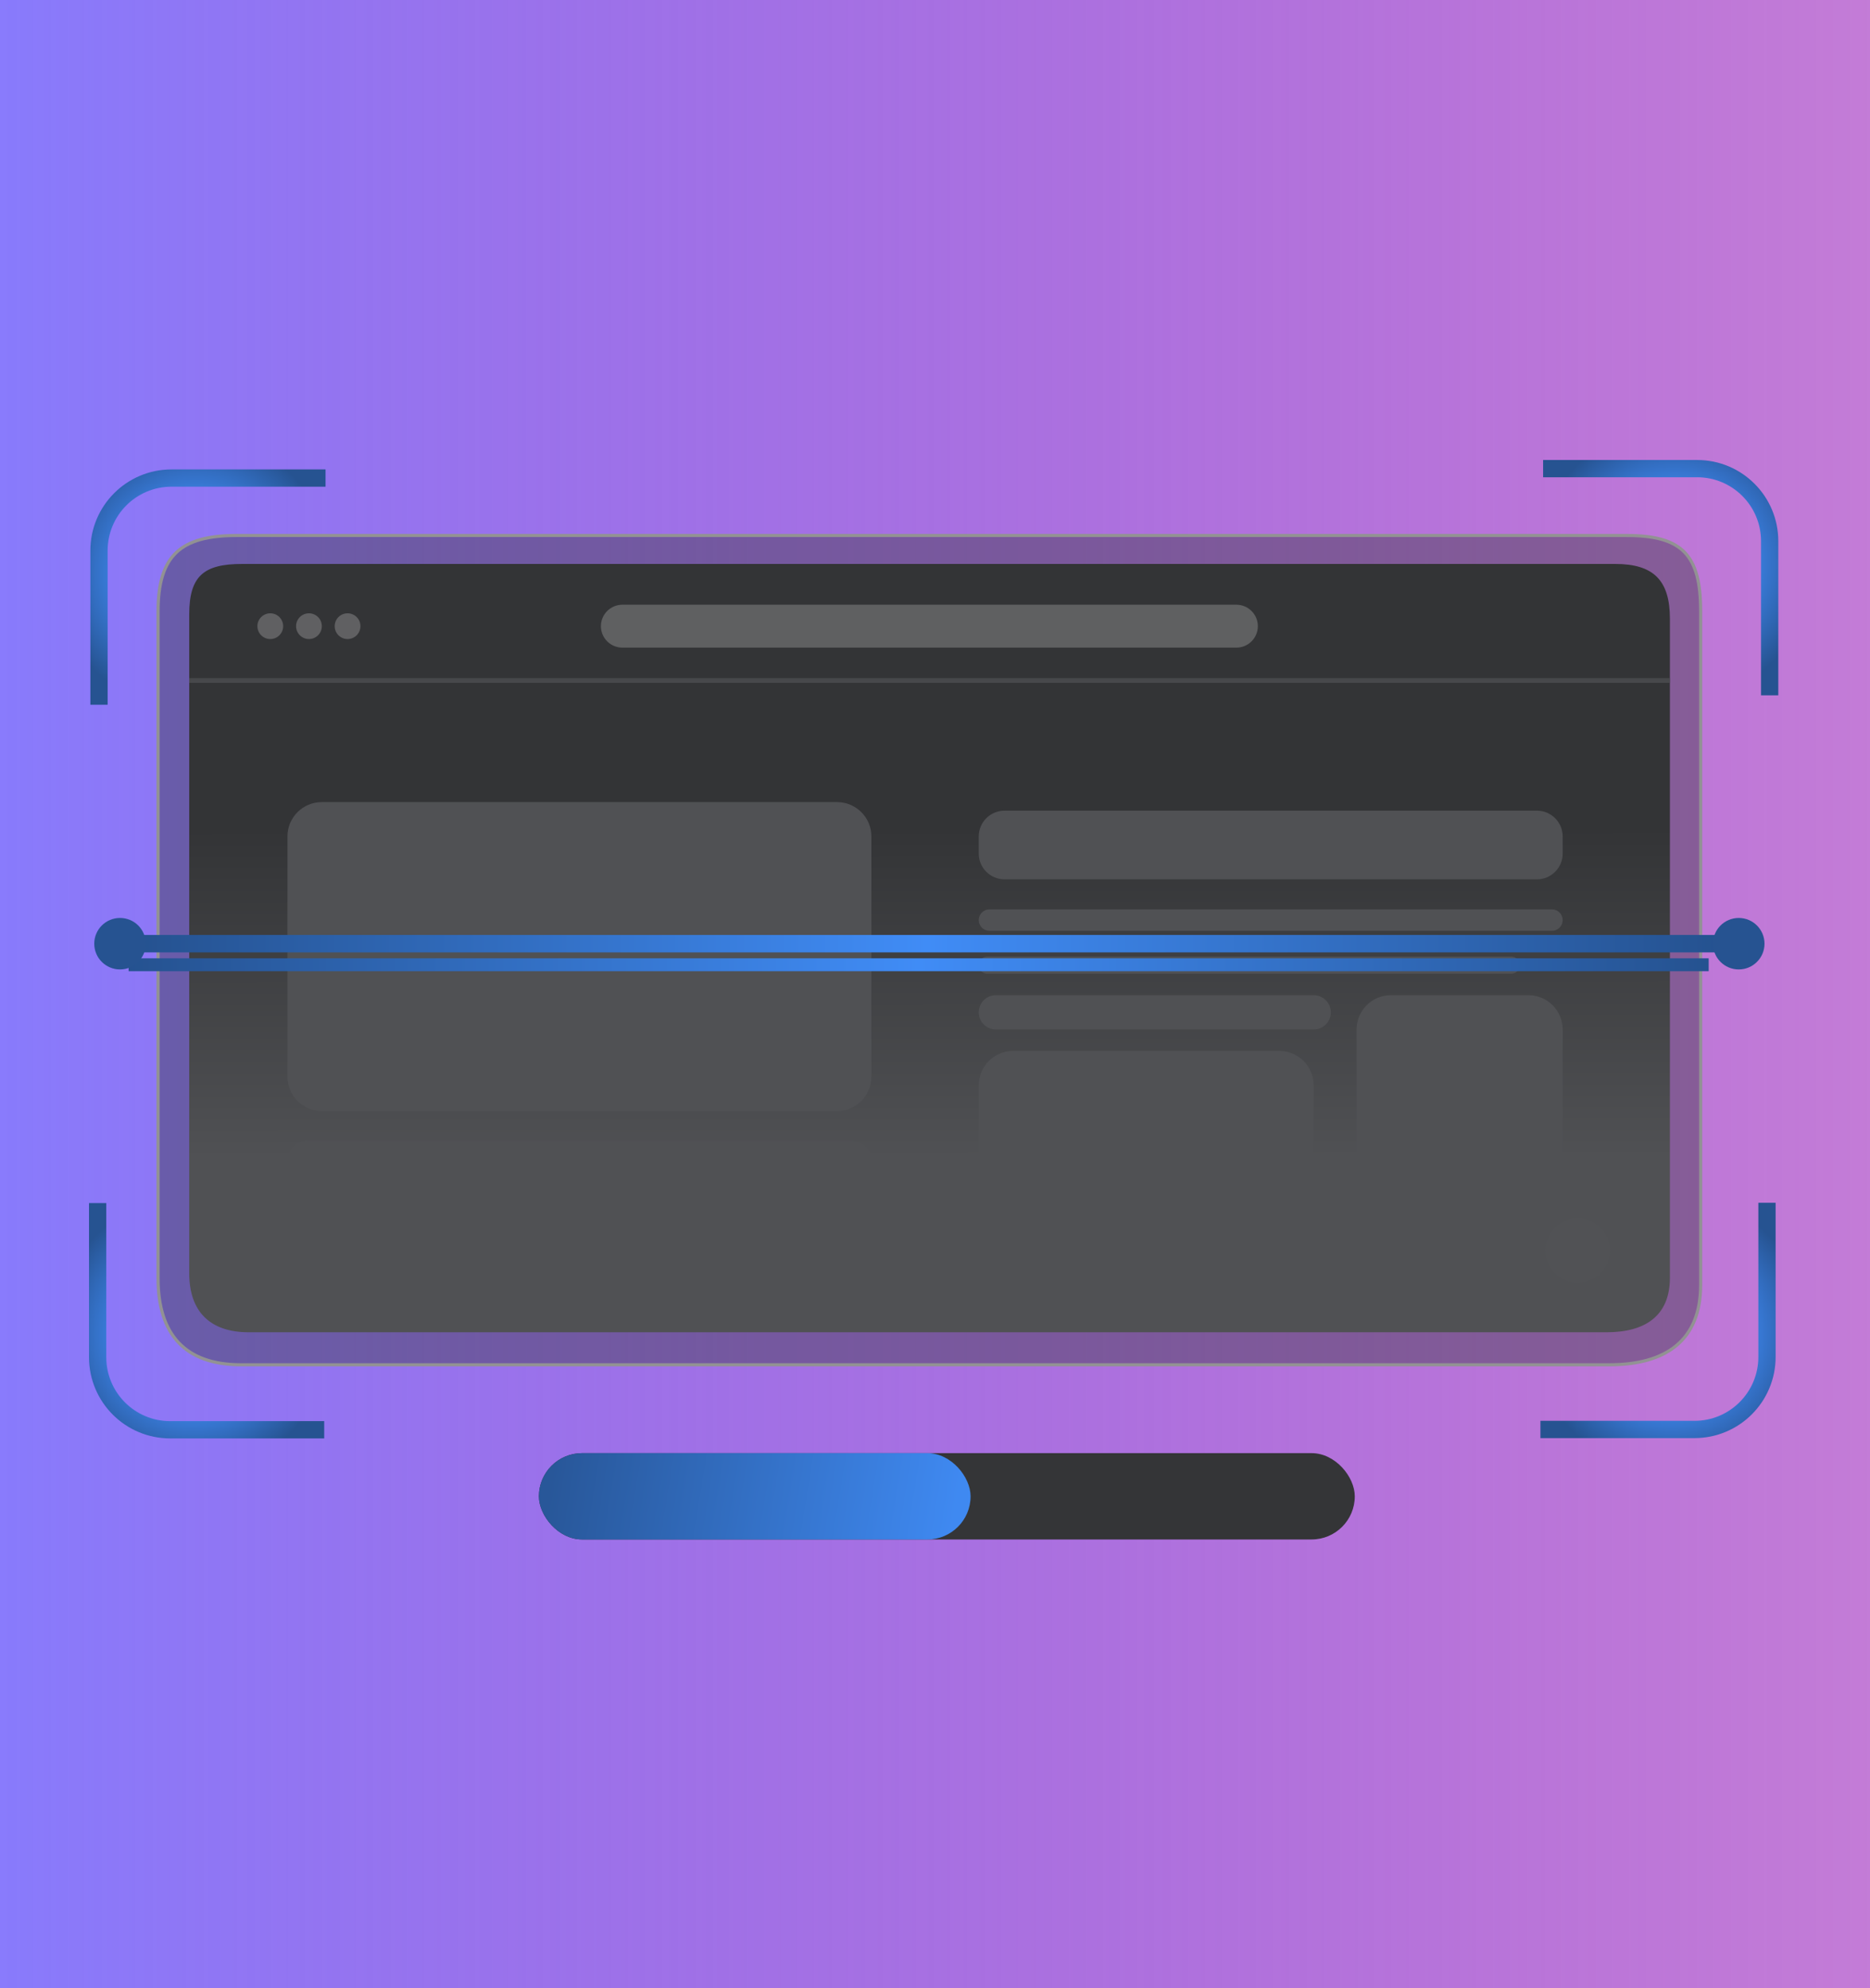 <svg width="300" height="319" viewBox="0 0 300 319" fill="none" xmlns="http://www.w3.org/2000/svg">
<g clip-path="url(#clip0_1492_812)">
<rect width="300" height="319" fill="url(#paint0_linear_1492_812)"/>
<path d="M37.974 85.914H260.975C265.522 85.914 268.46 86.741 270.273 88.633C272.089 90.527 272.835 93.55 272.835 98.099V206.137C272.835 210.644 271.417 213.835 268.909 215.907C266.393 217.986 262.739 218.969 258.205 218.969H38.666C34.146 218.969 30.832 217.733 28.645 215.409C26.456 213.082 25.357 209.624 25.357 205.098V98.099C25.357 93.562 26.288 90.539 28.289 88.641C30.293 86.74 33.428 85.914 37.974 85.914Z" fill="#343537" fill-opacity="0.4" stroke="#929293" stroke-width="0.5"/>
<path d="M259.121 90.481H38.852C32.697 90.481 30.357 92.403 30.357 98.592V204.284C30.357 210.473 33.747 213.754 39.903 213.754H257.72C263.876 213.754 267.902 211.178 267.902 204.988V99.296C267.902 93.107 265.277 90.481 259.121 90.481Z" fill="url(#paint1_linear_1492_812)"/>
<path d="M134.285 128.691H51.626C48.582 128.691 46.115 131.157 46.115 134.199V172.751C46.115 175.792 48.582 178.258 51.626 178.258H134.285C137.328 178.258 139.796 175.792 139.796 172.751V134.199C139.796 131.157 137.328 128.691 134.285 128.691Z" fill="#505154"/>
<path opacity="0.8" d="M30.357 109.18H267.902" stroke="#4D4E50" stroke-width="0.759" stroke-miterlimit="10"/>
<path d="M136.696 183.076H49.215C47.503 183.076 46.115 184.463 46.115 186.174C46.115 187.885 47.503 189.272 49.215 189.272H136.696C138.408 189.272 139.796 187.885 139.796 186.174C139.796 184.463 138.408 183.076 136.696 183.076Z" fill="#505154"/>
<path d="M138.418 192.027H47.493C46.732 192.027 46.115 192.644 46.115 193.404C46.115 194.165 46.732 194.781 47.493 194.781H138.418C139.179 194.781 139.796 194.165 139.796 193.404C139.796 192.644 139.179 192.027 138.418 192.027Z" fill="#505154"/>
<path d="M246.565 130.068H161.151C158.868 130.068 157.018 131.918 157.018 134.199V136.953C157.018 139.234 158.868 141.083 161.151 141.083H246.565C248.848 141.083 250.698 139.234 250.698 136.953V134.199C250.698 131.918 248.848 130.068 246.565 130.068Z" fill="#505154"/>
<path d="M210.746 159.67H159.773C158.251 159.67 157.018 160.903 157.018 162.424C157.018 163.944 158.251 165.177 159.773 165.177H210.746C212.268 165.177 213.501 163.944 213.501 162.424C213.501 160.903 212.268 159.67 210.746 159.67Z" fill="#505154"/>
<path d="M248.976 145.902H158.74C157.789 145.902 157.018 146.673 157.018 147.623C157.018 148.574 157.789 149.344 158.74 149.344H248.976C249.927 149.344 250.698 148.574 250.698 147.623C250.698 146.673 249.927 145.902 248.976 145.902Z" fill="#505154"/>
<path opacity="0.3" d="M198.349 97.023H99.847C97.944 97.023 96.402 98.564 96.402 100.466C96.402 102.367 97.944 103.908 99.847 103.908H198.349C200.251 103.908 201.793 102.367 201.793 100.466C201.793 98.564 200.251 97.023 198.349 97.023Z" fill="#C5C5C5"/>
<path d="M245.188 159.67H223.145C220.102 159.67 217.635 162.136 217.635 165.177V187.895C217.635 190.937 220.102 193.403 223.145 193.403H245.188C248.231 193.403 250.698 190.937 250.698 187.895V165.177C250.698 162.136 248.231 159.67 245.188 159.67Z" fill="#505154"/>
<path d="M242.432 153.475H158.395C157.634 153.475 157.018 154.091 157.018 154.851C157.018 155.612 157.634 156.228 158.395 156.228H242.432C243.193 156.228 243.81 155.612 243.81 154.851C243.81 154.091 243.193 153.475 242.432 153.475Z" fill="#505154"/>
<path d="M205.235 168.619H162.528C159.485 168.619 157.018 171.085 157.018 174.127V187.207C157.018 190.248 159.485 192.714 162.528 192.714H205.235C208.279 192.714 210.746 190.248 210.746 187.207V174.127C210.746 171.085 208.279 168.619 205.235 168.619Z" fill="#505154"/>
<path d="M43.361 102.531C44.503 102.531 45.428 101.606 45.428 100.466C45.428 99.325 44.503 98.4 43.361 98.4C42.22 98.4 41.295 99.325 41.295 100.466C41.295 101.606 42.22 102.531 43.361 102.531Z" fill="#606062"/>
<path d="M49.565 102.531C50.706 102.531 51.631 101.606 51.631 100.466C51.631 99.325 50.706 98.4 49.565 98.4C48.423 98.4 47.498 99.325 47.498 100.466C47.498 101.606 48.423 102.531 49.565 102.531Z" fill="#606062"/>
<path d="M55.76 102.531C56.901 102.531 57.826 101.606 57.826 100.466C57.826 99.325 56.901 98.4 55.76 98.4C54.619 98.4 53.693 99.325 53.693 100.466C53.693 101.606 54.619 102.531 55.76 102.531Z" fill="#606062"/>
<path d="M253.11 205.795C255.963 205.795 258.276 203.484 258.276 200.632C258.276 197.78 255.963 195.469 253.11 195.469C250.256 195.469 247.943 197.78 247.943 200.632C247.943 203.484 250.256 205.795 253.11 205.795Z" fill="#515255"/>
<g filter="url(#filter0_f_1492_812)">
<path d="M275.498 150.031H22.01V152.785H275.498V150.031Z" fill="url(#paint2_linear_1492_812)"/>
</g>
<g filter="url(#filter1_f_1492_812)">
<path d="M275.498 150.031H22.01V152.785H275.498V150.031Z" fill="url(#paint3_linear_1492_812)"/>
</g>
<g filter="url(#filter2_df_1492_812)">
<path d="M274.119 150.721H20.631V152.786H274.119V150.721Z" fill="url(#paint4_linear_1492_812)"/>
</g>
<path d="M19.254 155.54C21.537 155.54 23.387 153.691 23.387 151.41C23.387 149.129 21.537 147.279 19.254 147.279C16.971 147.279 15.121 149.129 15.121 151.41C15.121 153.691 16.971 155.54 19.254 155.54Z" fill="#265391"/>
<path d="M278.942 155.54C281.224 155.54 283.075 153.691 283.075 151.41C283.075 149.129 281.224 147.279 278.942 147.279C276.659 147.279 274.809 149.129 274.809 151.41C274.809 153.691 276.659 155.54 278.942 155.54Z" fill="#265391"/>
<g clip-path="url(#clip1_1492_812)">
<path d="M283.903 111.557V86.826C283.903 80.398 278.696 75.188 272.272 75.188H247.557" stroke="url(#paint5_radial_1492_812)" stroke-width="2.77"/>
</g>
<g clip-path="url(#clip2_1492_812)">
<path d="M52.229 76.701H27.514C21.09 76.701 15.883 81.911 15.883 88.339V113.07" stroke="url(#paint6_radial_1492_812)" stroke-width="2.77"/>
</g>
<g clip-path="url(#clip3_1492_812)">
<path d="M247.126 229.348H271.842C278.265 229.348 283.473 224.138 283.473 217.71V192.979" stroke="url(#paint7_radial_1492_812)" stroke-width="2.77"/>
</g>
<g clip-path="url(#clip4_1492_812)">
<path d="M15.665 193.027V217.758C15.665 224.186 20.872 229.396 27.296 229.396H52.012" stroke="url(#paint8_radial_1492_812)" stroke-width="2.77"/>
</g>
<rect x="86.453" y="233.146" width="130.892" height="13.851" rx="6.926" fill="#343537"/>
<rect x="86.453" y="233.146" width="69.255" height="13.851" rx="6.926" fill="url(#paint9_linear_1492_812)"/>
</g>
<defs>
<filter id="filter0_f_1492_812" x="21.631" y="149.652" width="254.247" height="3.512" filterUnits="userSpaceOnUse" color-interpolation-filters="sRGB">
<feFlood flood-opacity="0" result="BackgroundImageFix"/>
<feBlend mode="normal" in="SourceGraphic" in2="BackgroundImageFix" result="shape"/>
<feGaussianBlur stdDeviation="0.19" result="effect1_foregroundBlur_1492_812"/>
</filter>
<filter id="filter1_f_1492_812" x="21.631" y="149.652" width="254.247" height="3.512" filterUnits="userSpaceOnUse" color-interpolation-filters="sRGB">
<feFlood flood-opacity="0" result="BackgroundImageFix"/>
<feBlend mode="normal" in="SourceGraphic" in2="BackgroundImageFix" result="shape"/>
<feGaussianBlur stdDeviation="0.19" result="effect1_foregroundBlur_1492_812"/>
</filter>
<filter id="filter2_df_1492_812" x="14.714" y="147.687" width="265.321" height="14.049" filterUnits="userSpaceOnUse" color-interpolation-filters="sRGB">
<feFlood flood-opacity="0" result="BackgroundImageFix"/>
<feColorMatrix in="SourceAlpha" type="matrix" values="0 0 0 0 0 0 0 0 0 0 0 0 0 0 0 0 0 0 127 0" result="hardAlpha"/>
<feOffset dy="3.034"/>
<feGaussianBlur stdDeviation="2.958"/>
<feComposite in2="hardAlpha" operator="out"/>
<feColorMatrix type="matrix" values="0 0 0 0 0.149 0 0 0 0 0.325 0 0 0 0 0.569 0 0 0 1 0"/>
<feBlend mode="normal" in2="BackgroundImageFix" result="effect1_dropShadow_1492_812"/>
<feBlend mode="normal" in="SourceGraphic" in2="effect1_dropShadow_1492_812" result="shape"/>
<feGaussianBlur stdDeviation="1.517" result="effect2_foregroundBlur_1492_812"/>
</filter>
<linearGradient id="paint0_linear_1492_812" x1="-15" y1="159.979" x2="318.25" y2="159.979" gradientUnits="userSpaceOnUse">
<stop stop-color="#857DFF"/>
<stop offset="1" stop-color="#9208B1" stop-opacity="0.52"/>
</linearGradient>
<linearGradient id="paint1_linear_1492_812" x1="149.162" y1="213.754" x2="149.097" y2="90.481" gradientUnits="userSpaceOnUse">
<stop offset="0.226" stop-color="#505154"/>
<stop offset="0.656" stop-color="#333436"/>
</linearGradient>
<linearGradient id="paint2_linear_1492_812" x1="22.01" y1="151.408" x2="275.498" y2="151.408" gradientUnits="userSpaceOnUse">
<stop stop-color="#255290"/>
<stop offset="0.5" stop-color="#408CF6"/>
<stop offset="1" stop-color="#255290"/>
</linearGradient>
<linearGradient id="paint3_linear_1492_812" x1="22.01" y1="151.408" x2="275.498" y2="151.408" gradientUnits="userSpaceOnUse">
<stop stop-color="#255290"/>
<stop offset="0.5" stop-color="#408CF6"/>
<stop offset="1" stop-color="#255290"/>
</linearGradient>
<linearGradient id="paint4_linear_1492_812" x1="20.631" y1="151.753" x2="274.119" y2="151.753" gradientUnits="userSpaceOnUse">
<stop stop-color="#255290"/>
<stop offset="0.5" stop-color="#408CF6"/>
<stop offset="1" stop-color="#255290"/>
</linearGradient>
<radialGradient id="paint5_radial_1492_812" cx="0" cy="0" r="1" gradientUnits="userSpaceOnUse" gradientTransform="translate(268.638 90.463) rotate(-61.778) scale(22.289 22.282)">
<stop stop-color="#265391"/>
<stop offset="0.476" stop-color="#3F88F0"/>
<stop offset="1" stop-color="#265391"/>
</radialGradient>
<radialGradient id="paint6_radial_1492_812" cx="0" cy="0" r="1" gradientUnits="userSpaceOnUse" gradientTransform="translate(31.148 91.976) rotate(-151.747) scale(22.282 22.289)">
<stop stop-color="#265391"/>
<stop offset="0.476" stop-color="#3F88F0"/>
<stop offset="1" stop-color="#265391"/>
</radialGradient>
<radialGradient id="paint7_radial_1492_812" cx="0" cy="0" r="1" gradientUnits="userSpaceOnUse" gradientTransform="translate(268.207 214.073) rotate(28.253) scale(22.282 22.289)">
<stop stop-color="#265391"/>
<stop offset="0.476" stop-color="#3F88F0"/>
<stop offset="1" stop-color="#265391"/>
</radialGradient>
<radialGradient id="paint8_radial_1492_812" cx="0" cy="0" r="1" gradientUnits="userSpaceOnUse" gradientTransform="translate(30.931 214.121) rotate(118.222) scale(22.289 22.282)">
<stop stop-color="#265391"/>
<stop offset="0.476" stop-color="#3F88F0"/>
<stop offset="1" stop-color="#265391"/>
</radialGradient>
<linearGradient id="paint9_linear_1492_812" x1="88.531" y1="236.609" x2="152.592" y2="246.997" gradientUnits="userSpaceOnUse">
<stop stop-color="#285799"/>
<stop offset="1" stop-color="#3F89F1"/>
</linearGradient>
<clipPath id="clip0_1492_812">
<rect width="300" height="319" fill="white"/>
</clipPath>
<clipPath id="clip1_1492_812">
<rect width="37.8" height="37.825" fill="white" transform="translate(247.557 73.732)"/>
</clipPath>
<clipPath id="clip2_1492_812">
<rect width="37.825" height="37.8" fill="white" transform="matrix(0 -1 1 0 14.428 113.07)"/>
</clipPath>
<clipPath id="clip3_1492_812">
<rect width="37.825" height="37.8" fill="white" transform="matrix(0 1 -1 0 284.926 192.979)"/>
</clipPath>
<clipPath id="clip4_1492_812">
<rect width="37.8" height="37.825" fill="white" transform="matrix(-1 0 0 -1 52.012 230.852)"/>
</clipPath>
</defs>
</svg>
